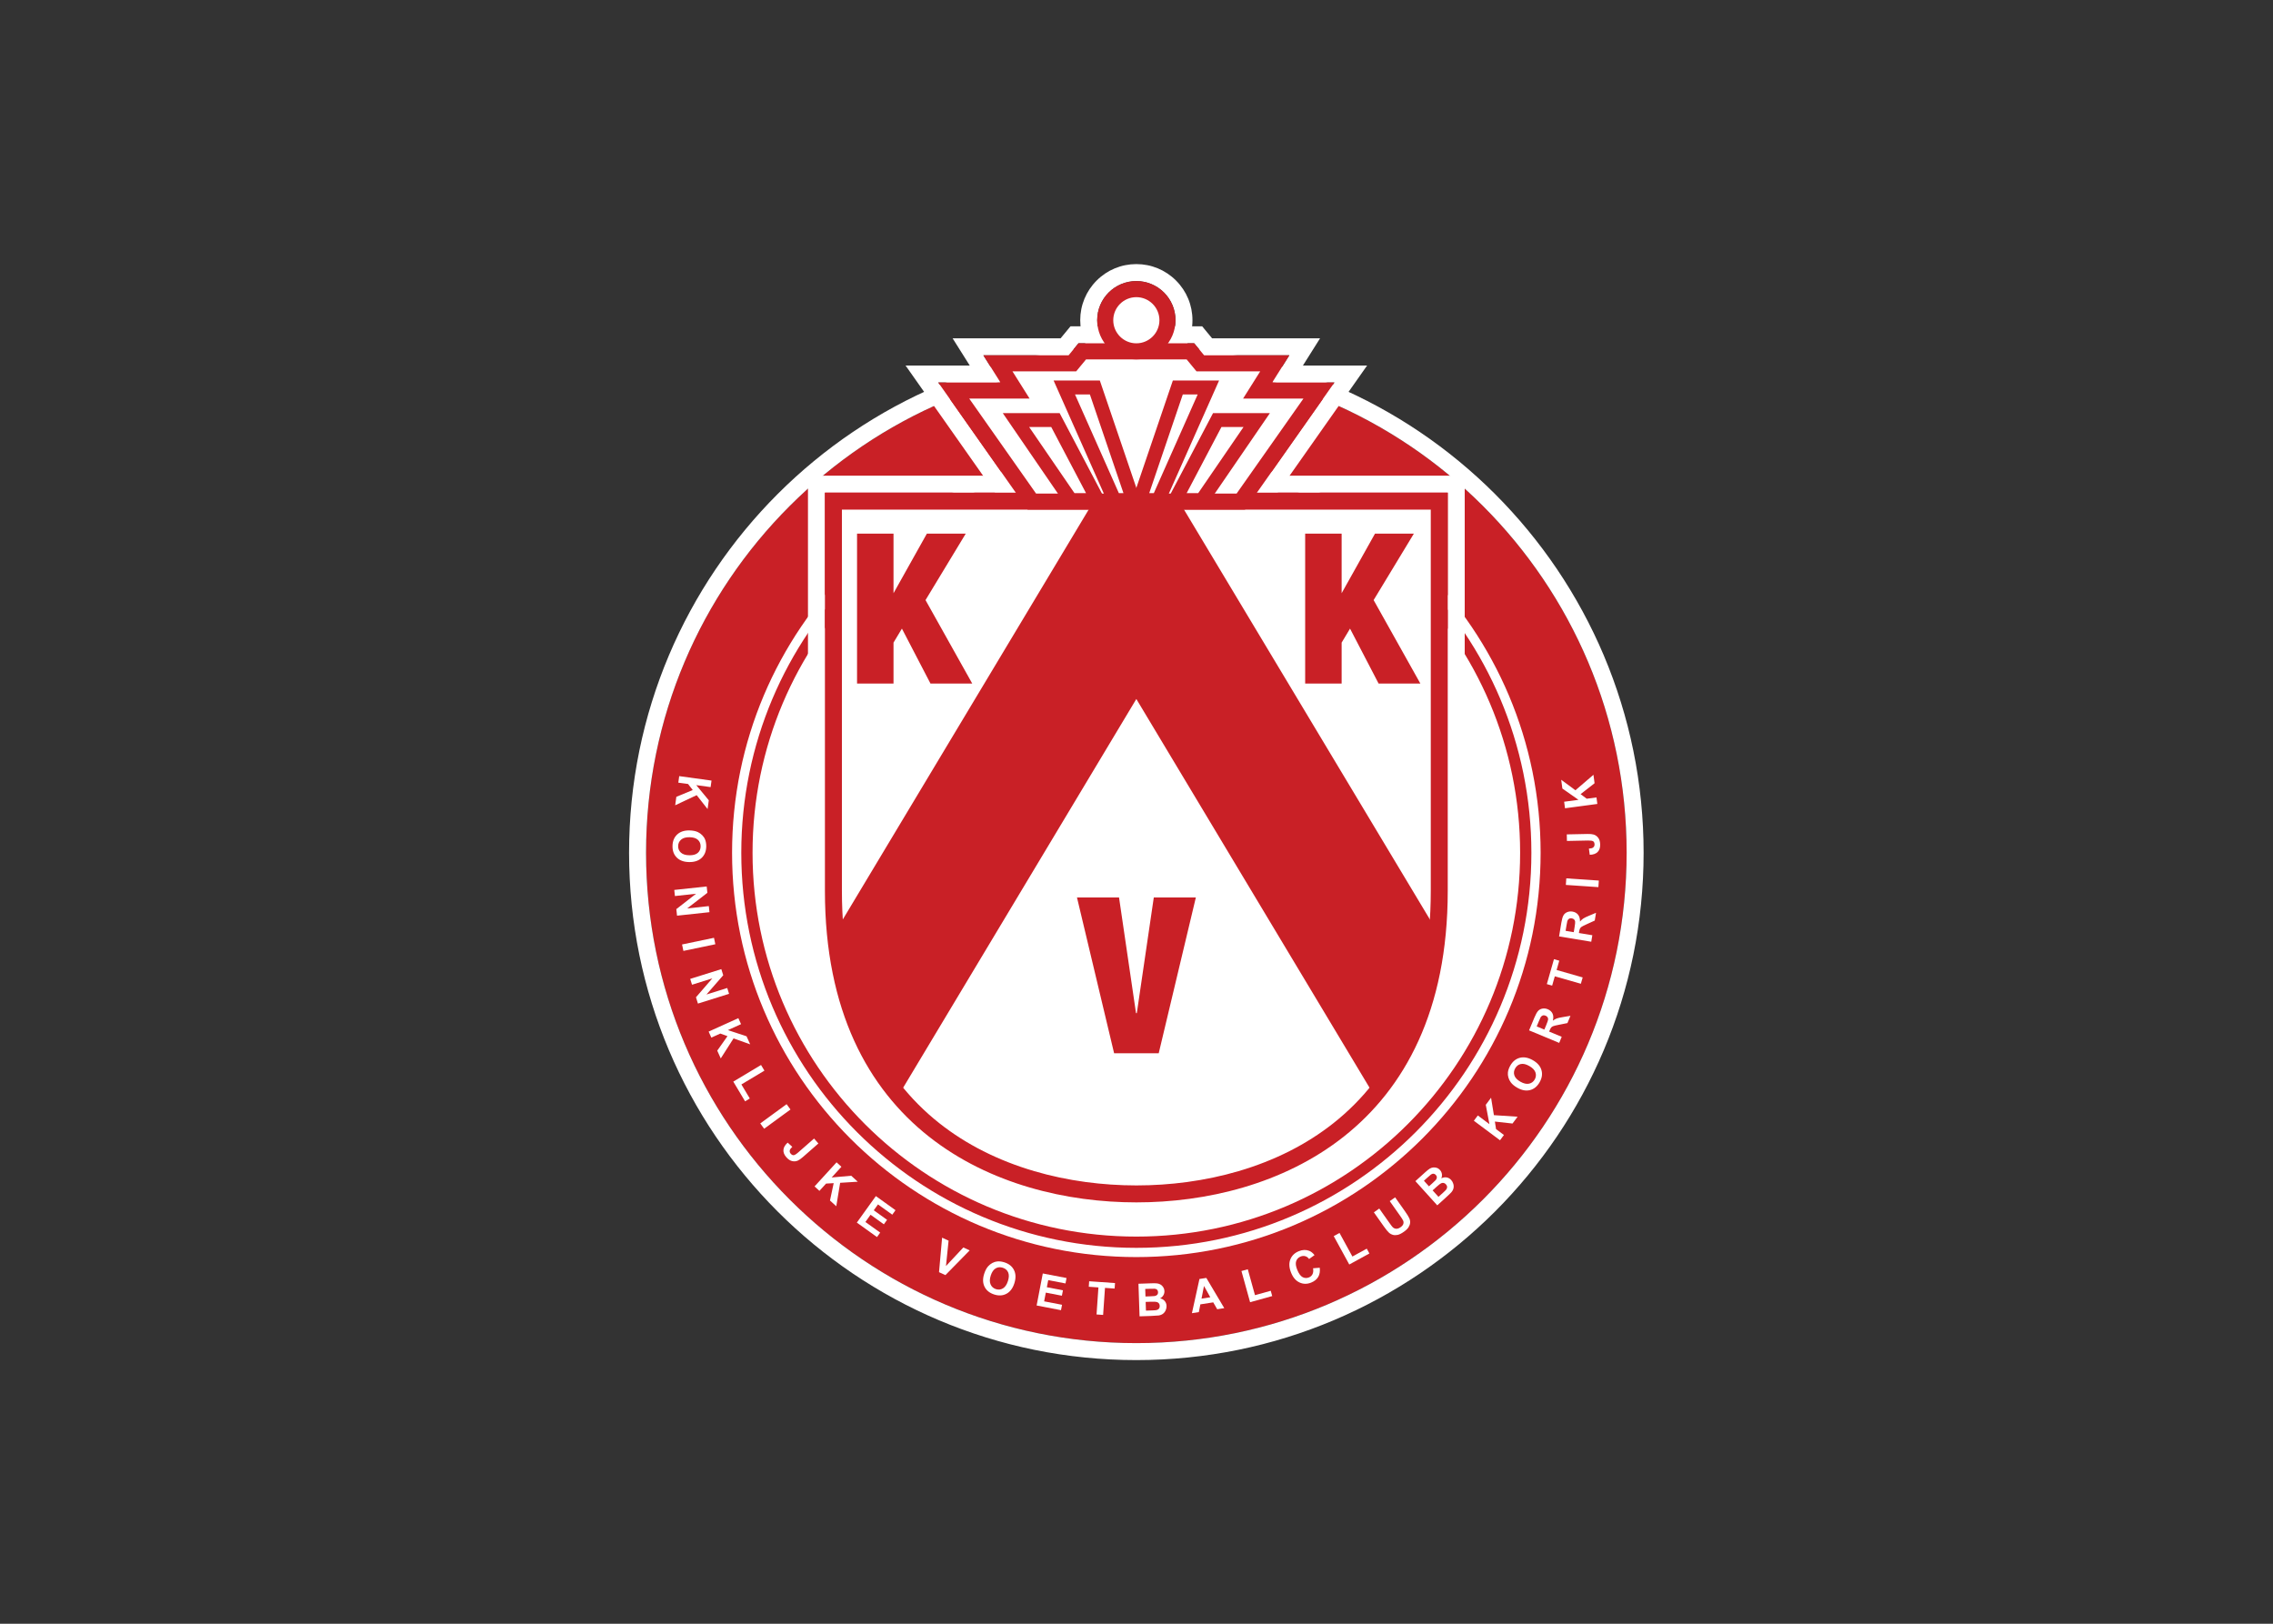 <svg clip-rule="evenodd" fill-rule="evenodd" stroke-miterlimit="10" viewBox="0 0 560 400" xmlns="http://www.w3.org/2000/svg" xmlns:xlink="http://www.w3.org/1999/xlink"><rect x="0" y="0" width="560" height="400" fill="#333333" stroke="none"/><clipPath id="a"><path clip-rule="evenodd" d="m316.205 484.872h88.322v95.404h-88.322z"/></clipPath><g transform="matrix(2.83 0 0 -2.83 -739.876 1707.24)"><g clip-path="url(#a)"><path d="m360.366 490.095c-5.257 0-10.356 1.029-15.156 3.059-4.636 1.961-8.8 4.769-12.377 8.346s-6.385 7.742-8.346 12.378c-2.03 4.798-3.06 9.897-3.06 15.156 0 5.258 1.029 10.357 3.06 15.155 1.961 4.637 4.769 8.801 8.346 12.379 3.577 3.577 7.742 6.385 12.377 8.346 4.799 2.03 9.899 3.059 15.156 3.059 5.258 0 10.357-1.029 15.157-3.059 4.636-1.961 8.8-4.769 12.377-8.346 3.577-3.578 6.385-7.742 8.346-12.379 2.03-4.798 3.06-9.897 3.06-15.155 0-5.259-1.029-10.358-3.06-15.156-1.961-4.636-4.769-8.801-8.346-12.378s-7.742-6.385-12.377-8.346c-4.799-2.03-9.899-3.059-15.157-3.059" fill="#fff" fill-rule="nonzero"/><path d="m360.366 571.718c-23.574 0-42.683-19.11-42.683-42.684s19.11-42.684 42.683-42.684c23.575 0 42.684 19.11 42.684 42.684s-19.11 42.684-42.684 42.684m0-7.49c2.393 0 4.782-.241 7.101-.715 2.256-.462 4.476-1.151 6.596-2.048 2.084-.881 4.094-1.972 5.976-3.243 1.865-1.26 3.619-2.708 5.214-4.302 1.594-1.595 3.041-3.349 4.302-5.214 1.27-1.881 2.362-3.891 3.243-5.975.897-2.121 1.586-4.34 2.048-6.596.474-2.319.715-4.708.715-7.101s-.241-4.782-.715-7.101c-.462-2.256-1.151-4.475-2.048-6.595-.881-2.084-1.973-4.095-3.243-5.976-1.261-1.865-2.708-3.619-4.302-5.214-1.596-1.594-3.349-3.041-5.214-4.301-1.881-1.271-3.892-2.363-5.976-3.244-2.12-.897-4.339-1.586-6.596-2.047-2.319-.475-4.708-.716-7.101-.716-2.392 0-4.781.241-7.101.716-2.255.461-4.475 1.15-6.596 2.047-2.083.881-4.094 1.973-5.975 3.244-1.865 1.26-3.619 2.707-5.214 4.301-1.594 1.595-3.042 3.349-4.302 5.214-1.27 1.881-2.362 3.892-3.243 5.976-.897 2.12-1.586 4.339-2.048 6.595-.474 2.319-.715 4.708-.715 7.101s.241 4.782.715 7.101c.462 2.256 1.151 4.475 2.048 6.596.881 2.084 1.973 4.094 3.243 5.975 1.26 1.865 2.708 3.619 4.302 5.214 1.595 1.594 3.349 3.042 5.214 4.302 1.881 1.271 3.892 2.362 5.975 3.243 2.121.897 4.34 1.586 6.596 2.048 2.32.474 4.709.715 7.101.715" fill="#c92026" fill-rule="nonzero"/><path d="m0 0c0-18.723-15.178-33.901-33.901-33.901s-33.901 15.178-33.901 33.901 15.178 33.901 33.901 33.901 33.901-15.178 33.901-33.901z" fill="none" stroke="#c92026" stroke-width=".98" transform="translate(394.267 529.034)"/><g fill-rule="nonzero"><path d="m360.366 573.195c-2.995 0-5.988-.302-8.898-.897-2.837-.581-5.626-1.447-8.292-2.574-2.617-1.107-5.141-2.477-7.502-4.072-2.338-1.579-4.536-3.394-6.535-5.392-1.998-1.998-3.812-4.196-5.391-6.534-1.595-2.361-2.965-4.885-4.072-7.502-1.128-2.666-1.994-5.456-2.574-8.292-.595-2.909-.897-5.903-.897-8.898s.302-5.989.897-8.899c.58-2.836 1.446-5.625 2.574-8.291 1.107-2.617 2.477-5.141 4.072-7.502 1.579-2.338 3.393-4.537 5.391-6.535s4.197-3.812 6.535-5.392c2.361-1.595 4.885-2.965 7.502-4.071 2.666-1.128 5.455-1.994 8.292-2.574 2.909-.596 5.903-.897 8.898-.897s5.989.301 8.899.897c2.836.58 5.625 1.446 8.291 2.574 2.618 1.106 5.142 2.476 7.503 4.071 2.338 1.58 4.536 3.394 6.535 5.392 1.998 1.998 3.812 4.197 5.391 6.535 1.595 2.361 2.965 4.885 4.072 7.502 1.128 2.666 1.994 5.455 2.574 8.291.595 2.91.897 5.904.897 8.899s-.302 5.989-.897 8.898c-.58 2.836-1.446 5.626-2.574 8.292-1.107 2.617-2.477 5.141-4.072 7.502-1.579 2.338-3.393 4.536-5.391 6.534s-4.197 3.813-6.535 5.392c-2.361 1.595-4.885 2.965-7.503 4.072-2.666 1.127-5.456 1.993-8.291 2.574-2.909.595-5.904.897-8.899.897m0-1.477c23.575 0 42.684-19.111 42.684-42.684 0-23.574-19.11-42.684-42.684-42.684s-42.683 19.11-42.683 42.684c0 23.573 19.11 42.684 42.683 42.684" fill="#fff"/><path d="m366.1 574.858h-11.467l-.443-.537-.418-.506h-9.399l1.425-2.264.065-.104h-5.587l1.638-2.327 7.788-11.068.441-.627h20.447l.441.627 7.788 11.068 1.638 2.327h-5.587l.065.104 1.425 2.264h-9.399l-.418.506zm-.696-1.477.861-1.043h7.42l-1.49-2.368h5.416l-7.788-11.068h-18.913l-7.788 11.068h5.417l-1.491 2.368h7.42l.861 1.043z" fill="#fff"/><path d="m360.366 580.276c-1.305 0-2.531-.508-3.454-1.431s-1.431-2.15-1.431-3.455.508-2.532 1.431-3.455 2.149-1.431 3.454-1.431c1.306 0 2.532.508 3.455 1.431s1.431 2.15 1.431 3.455-.508 2.532-1.431 3.455-2.149 1.431-3.455 1.431m0-1.477c1.883 0 3.409-1.526 3.409-3.409s-1.526-3.409-3.409-3.409c-1.882 0-3.408 1.526-3.408 3.409s1.526 3.409 3.408 3.409" fill="#fff"/><path d="m388.954 561.857h-57.174v-36.147c0-2.63.236-5.135.701-7.447.445-2.212 1.11-4.3 1.978-6.205 1.61-3.534 3.942-6.525 6.932-8.887 2.632-2.08 5.747-3.657 9.258-4.687 1.572-.462 3.224-.811 4.91-1.039 1.581-.214 3.201-.322 4.815-.322s3.233.108 4.814.322c1.685.228 3.337.577 4.908 1.039 3.509 1.029 6.622 2.607 9.252 4.687 2.988 2.362 5.318 5.353 6.927 8.887.867 1.904 1.532 3.992 1.977 6.204.465 2.311.701 4.817.702 7.447zm-1.477-1.477v-34.67c-.005-20.867-15.081-27.11-27.103-27.11-12.023 0-27.117 6.243-27.117 27.11v34.67z" fill="#fff"/><path d="m360.374 499.339c-3.943 0-11.476.724-17.609 5.57-2.711 2.142-4.827 4.857-6.289 8.068-1.646 3.613-2.48 7.897-2.48 12.733v33.931h52.742v-33.931c-.001-4.836-.835-9.12-2.48-12.733-1.461-3.212-3.577-5.926-6.284-8.068-6.129-4.846-13.658-5.57-17.6-5.57" fill="#fff"/><path d="m387.476 560.379h-54.22v-34.669c0-20.868 15.095-27.11 27.117-27.11 12.023 0 27.098 6.242 27.103 27.11zm-1.477-1.477v-33.192c-.001-4.73-.813-8.911-2.414-12.428-1.412-3.103-3.455-5.726-6.07-7.794-2.332-1.844-5.108-3.246-8.252-4.169-1.429-.42-2.934-.738-4.472-.946-1.45-.196-2.936-.296-4.418-.296-1.481 0-2.968.1-4.419.296-1.538.208-3.044.526-4.474.946-3.146.923-5.924 2.326-8.258 4.169-2.618 2.069-4.661 4.691-6.075 7.795-1.601 3.516-2.413 7.697-2.413 12.427v33.192z" fill="#c92026"/><path d="m364.161 559.496h-7.59l-22.431-37.386c.58-6.119 2.636-10.747 5.534-14.178l20.692 34.487 20.692-34.487c2.899 3.431 4.954 8.059 5.535 14.178z" fill="#c92026"/></g></g><path d="m351.274 559.602-6.804 9.668h5.336l-1.49 2.368h6.483l.86 1.043h9.415l.861-1.043h6.483l-1.49-2.368h5.336l-6.804-9.668z" fill="#fff" fill-rule="nonzero"/><path d="m365.404 573.381h-10.075l-.86-1.043h-7.421l1.491-2.368h-5.417l7.789-11.068h18.912l7.788 11.068h-5.416l1.49 2.368h-7.42zm-.66-1.4.441-.534.42-.509h5.545l-.14-.222-1.35-2.145h5.255l-5.819-8.269h-17.459l-5.819 8.269h5.255l-1.35 2.145-.14.222h5.545l.42.509.441.534z" fill="#c92026" fill-rule="nonzero"/><path d="m0 0-3.667 6.969h-3.436l4.777-6.969z" fill="none" stroke="#c92026" stroke-width="1.21" transform="translate(356.991 559.729)"/><path d="m0 0-3.336 9.807h-2.66l4.358-9.807z" fill="none" stroke="#c92026" stroke-width="1.21" transform="translate(360.091 559.729)"/><path d="m0 0 3.667 6.969h3.436l-4.777-6.969z" fill="none" stroke="#c92026" stroke-width="1.21" transform="translate(363.742 559.729)"/><path d="m0 0 3.336 9.807h2.66l-4.358-9.807z" fill="none" stroke="#c92026" stroke-width="1.21" transform="translate(360.642 559.729)"/><g fill-rule="nonzero"><path d="m360.366 572.681c-1.494 0-2.709 1.215-2.709 2.709s1.215 2.709 2.709 2.709c1.495 0 2.709-1.215 2.709-2.709s-1.214-2.709-2.709-2.709" fill="#fff"/><path d="m360.366 578.798c-1.882 0-3.408-1.526-3.408-3.409 0-1.882 1.526-3.408 3.408-3.408 1.883 0 3.409 1.526 3.409 3.408 0 1.883-1.526 3.409-3.409 3.409m0-1.4c1.108 0 2.01-.901 2.01-2.009 0-1.107-.902-2.009-2.01-2.009s-2.009.902-2.009 2.009c0 1.108.901 2.009 2.009 2.009" fill="#c92026"/><path d="m342.013 551.029 3.502 5.784h-3.384l-2.904-5.185v5.185h-3.175v-13.048h3.175v3.562l.731 1.219 2.486-4.781h3.636z" fill="#c92026"/><path d="m381.024 551.029 3.503 5.784h-3.384l-2.904-5.185v5.185h-3.175v-13.048h3.175v3.562l.731 1.219 2.486-4.781h3.636z" fill="#c92026"/><path d="m362.315 511.583 3.232 13.558h-3.661l-1.478-10.068h-.07l-1.478 10.068h-3.661l3.232-13.558z" fill="#c92026"/><path d="m320.57 535.705 2.813-.388-.079-.568-1.249.172 1.091-1.319-.105-.764-.95 1.21-1.871-.88.101.735 1.427.591-.406.526-.85.117z" fill="#fff"/><path d="m321.469 530.387c-.321.005-.566-.065-.735-.211-.168-.146-.254-.333-.257-.562-.004-.228.075-.417.238-.566.162-.149.408-.227.737-.232.325-.005.569.063.731.203.163.14.246.328.25.564.003.237-.075.428-.234.575-.16.148-.403.224-.73.229m-.01.591c.289-.005.531-.052.726-.141.144-.067.272-.157.385-.271.113-.113.197-.237.25-.371.072-.178.106-.383.103-.614-.007-.418-.142-.751-.406-.998-.263-.247-.626-.367-1.088-.359-.458.007-.815.137-1.07.391-.255.253-.379.588-.372 1.005.006.422.14.756.402 1.001.261.245.618.364 1.07.357" fill="#fff"/><path d="m320.14 525.797 2.823.304.06-.554-1.761-1.359 1.886.203.057-.53-2.824-.304-.061.572 1.718 1.337-1.841-.199z" fill="#fff"/><path d="m320.818 521.051 2.78.58.117-.561-2.78-.58z" fill="#fff"/><path d="m321.527 518.054 2.709.85.167-.532-1.461-1.677 1.809.568.16-.508-2.71-.85-.172.549 1.424 1.646-1.767-.554z" fill="#fff"/><path d="m323.131 513.466 2.587 1.171.236-.522-1.148-.52 1.626-.536.318-.702-1.449.518-1.114-1.742-.306.676.892 1.261-.624.227-.782-.353z" fill="#fff"/><path d="m325.278 509.113 2.416 1.447.295-.492-2.006-1.201.733-1.223-.411-.246z" fill="#fff"/><path d="m327.626 505.474 2.293 1.675.338-.463-2.293-1.675z" fill="#fff"/><path d="m332.31 504.158.377-.43-1.352-1.184c-.177-.155-.327-.259-.449-.311-.161-.067-.327-.079-.498-.035-.172.043-.336.155-.494.335-.184.211-.268.424-.249.642.018.217.141.426.369.626l.402-.365c-.118-.112-.189-.206-.212-.281-.036-.114-.012-.219.072-.314.084-.096.171-.14.261-.132.089.009.221.089.393.24z" fill="#fff"/><path d="m332.353 499.99 1.915 2.097.423-.387-.85-.931 1.705.15.57-.519-1.536-.096-.336-2.041-.548.501.322 1.51-.663-.037-.579-.634z" fill="#fff"/><path d="m336.034 496.841 1.656 2.307 1.71-1.228-.28-.39-1.245.893-.367-.511 1.158-.831-.279-.389-1.158.831-.45-.628 1.288-.925-.279-.388z" fill="#fff"/><path d="m343.189 492.525.268 3.004.564-.261-.227-2.209 1.511 1.617.552-.255-2.112-2.152z" fill="#fff"/><path d="m347.689 492.224c-.098-.305-.102-.56-.011-.764.09-.204.244-.339.462-.41.218-.07.421-.049.611.063s.335.325.436.638c.099.31.106.563.019.759s-.243.33-.468.402c-.225.073-.431.054-.618-.056-.188-.11-.331-.321-.431-.632m-.568.162c.088.276.203.493.346.654.106.118.229.214.371.29.141.075.284.119.427.131.192.017.397-.01.617-.08.399-.128.678-.354.837-.678.16-.324.169-.706.028-1.146-.14-.436-.368-.74-.685-.91-.316-.17-.673-.192-1.07-.064-.402.129-.682.354-.841.676-.158.321-.169.697-.03 1.127" fill="#fff"/><path d="m351.686 489.625.536 2.788 2.068-.397-.091-.472-1.504.289-.119-.618 1.4-.269-.091-.47-1.4.269-.146-.758 1.558-.3-.09-.47z" fill="#fff"/><path d="m356.902 488.844.164 2.353-.84.059.033.479 2.251-.157-.033-.479-.839.059-.164-2.354z" fill="#fff"/><path d="m361.178 489.937.026-.759.53.018c.207.007.337.018.393.031.084.018.152.058.204.12.051.062.075.143.072.244-.003.085-.026.157-.069.215-.044.058-.105.099-.184.123-.079.025-.249.033-.509.024zm-.038 1.129.022-.657.376.013c.223.008.361.016.415.024.098.015.174.051.228.109s.08.133.077.225c-.003.088-.03.158-.08.211-.05.054-.123.084-.219.093-.057.004-.221.002-.49-.007zm-.589.452 1.134.039c.225.008.392.004.503-.011s.211-.051.3-.107c.09-.056.165-.133.226-.23.062-.097.094-.206.099-.329.004-.133-.027-.256-.095-.369-.068-.114-.162-.2-.283-.26.174-.044.31-.126.407-.244s.149-.259.154-.423c.005-.129-.021-.255-.077-.379s-.134-.225-.236-.301c-.101-.077-.228-.126-.38-.148-.095-.013-.325-.028-.69-.043l-.966-.032z" fill="#fff"/><path d="m366.805 490.342-.549.981-.216-1.101zm1.216-.947-.616-.096-.344.599-1.122-.175-.132-.674-.601-.094.655 2.977.599.093z" fill="#fff"/><path d="m370.269 489.911-.753 2.714.553.153.625-2.253 1.373.381.128-.461z" fill="#fff"/><path d="m375.752 492.865.581.046c.038-.319-.007-.586-.134-.8s-.331-.378-.614-.493c-.349-.142-.685-.139-1.006.008-.322.148-.567.428-.735.842-.178.438-.203.824-.076 1.158.128.334.376.576.744.726.322.13.622.142.901.033.165-.064.32-.189.466-.375l-.475-.339c-.087.123-.195.205-.326.243-.131.039-.267.03-.408-.027-.195-.079-.325-.214-.389-.403-.065-.189-.033-.441.094-.754.135-.333.291-.545.468-.638.177-.092.361-.1.553-.022.141.057.244.152.309.283s.081.301.047.512" fill="#fff"/><path d="m378.903 493.193-1.352 2.471.503.275 1.122-2.051 1.251.684.229-.419z" fill="#fff"/><path d="m381.046 497.733.468.331.888-1.256c.14-.2.237-.325.291-.376.087-.08.188-.123.304-.127s.24.04.371.132c.132.094.214.192.243.294s.022.197-.02.286-.128.225-.258.409l-.906 1.283.468.33.861-1.218c.197-.278.323-.484.379-.617s.077-.263.065-.39-.058-.254-.139-.382c-.081-.127-.213-.255-.396-.385-.222-.157-.408-.25-.559-.279-.15-.03-.288-.027-.412.007-.124.035-.228.09-.313.165-.124.111-.278.296-.461.556z" fill="#fff"/><path d="m386.16 499.646.509-.563.394.355c.153.139.246.231.279.277.053.068.08.143.078.223 0 .081-.034.159-.102.233-.057.064-.12.103-.19.12-.07.016-.144.008-.221-.024-.076-.032-.211-.136-.404-.311zm-.758.838.44-.487.279.252c.166.149.267.245.303.286.065.074.099.151.103.231.005.079-.024.153-.086.221-.059.065-.125.101-.197.11-.072.008-.149-.016-.228-.071-.046-.033-.169-.14-.37-.321zm-.742-.034.842.761c.167.151.297.256.392.316.094.06.194.098.298.112.105.014.212.004.321-.03s.205-.097.287-.188c.09-.099.145-.213.166-.344.021-.13.005-.257-.049-.381.162.079.319.104.469.077.15-.028.28-.103.39-.224.087-.096.149-.21.186-.34.037-.131.042-.259.014-.382-.029-.124-.094-.243-.195-.358-.064-.072-.231-.231-.501-.478l-.717-.648z" fill="#fff"/><path d="m392.025 504.007-2.275 1.7.344.459 1.01-.755-.317 1.683.461.617.246-1.518 2.064-.135-.444-.594-1.535.172.102-.656.687-.514z" fill="#fff"/><path d="m393.807 509.102c.279-.159.528-.215.745-.169.218.047.384.17.497.368.113.199.134.403.064.612-.071.208-.249.394-.535.557-.283.162-.529.22-.738.175-.21-.044-.374-.169-.491-.375-.117-.205-.141-.411-.071-.616.069-.206.245-.39.529-.552m-.276-.523c-.251.143-.441.301-.568.474-.094.127-.163.268-.208.422-.044.154-.057.303-.04.446.023.19.091.386.206.587.207.363.485.59.835.68.35.089.726.02 1.127-.209.399-.227.649-.513.75-.858.102-.345.049-.698-.157-1.061-.21-.366-.488-.594-.835-.683s-.717-.022-1.11.202" fill="#fff"/><path d="m395.886 513.642.163.392c.105.254.161.417.165.489.005.072-.011.137-.049.194-.037.058-.096.103-.174.136-.089.036-.17.043-.243.018-.074-.025-.136-.077-.186-.157-.024-.04-.08-.168-.17-.382l-.171-.413zm1.293-1.158-2.622 1.09.463 1.114c.117.28.225.474.325.581.1.108.226.174.378.201.152.026.306.007.46-.057.197-.082.336-.208.416-.377s.089-.375.026-.619c.115.087.227.151.338.192s.295.083.551.124l.645.108-.263-.633-.73-.146c-.26-.051-.427-.091-.501-.119s-.133-.066-.176-.113c-.043-.048-.089-.133-.14-.255l-.044-.107 1.094-.455z" fill="#fff"/><path d="m399.065 517.631-2.268.648-.232-.81-.462.132.62 2.17.462-.132-.231-.808 2.269-.649z" fill="#fff"/><path d="m398.447 522.122.069.419c.045.271.061.442.05.513-.012.072-.043.131-.093.179-.049.047-.116.078-.2.092-.095.015-.175.003-.241-.038s-.115-.106-.145-.195c-.014-.045-.04-.182-.078-.411l-.073-.442zm1.523-.833-2.801.463.196 1.191c.05.299.111.512.184.64.072.127.18.221.322.281s.296.077.462.05c.21-.035.373-.126.49-.272.116-.146.172-.345.167-.597.092.111.187.199.285.264.099.066.268.148.508.247l.603.252-.111-.676-.678-.309c-.241-.109-.395-.186-.461-.23-.065-.044-.113-.094-.144-.151-.031-.056-.057-.149-.079-.279l-.019-.115 1.17-.193z" fill="#fff"/><path d="m400.591 526.042-2.833.192.039.572 2.833-.192z" fill="#fff"/><path d="m397.852 530.062-.012.571 1.797.037c.235.005.417-.012.544-.051.166-.052.301-.15.404-.294.103-.143.156-.335.161-.574.006-.28-.067-.497-.221-.651s-.382-.235-.686-.243l-.073.539c.163.01.277.036.343.079.101.064.15.159.148.286-.003.128-.041.217-.115.269-.074.051-.226.074-.456.07z" fill="#fff"/><path d="m400.5 533.283-2.815-.376-.075.569 1.249.166-1.403.982-.102.764 1.238-.914 1.569 1.347.098-.735-1.217-.95.532-.398.85.113z" fill="#fff"/></g></g></svg>